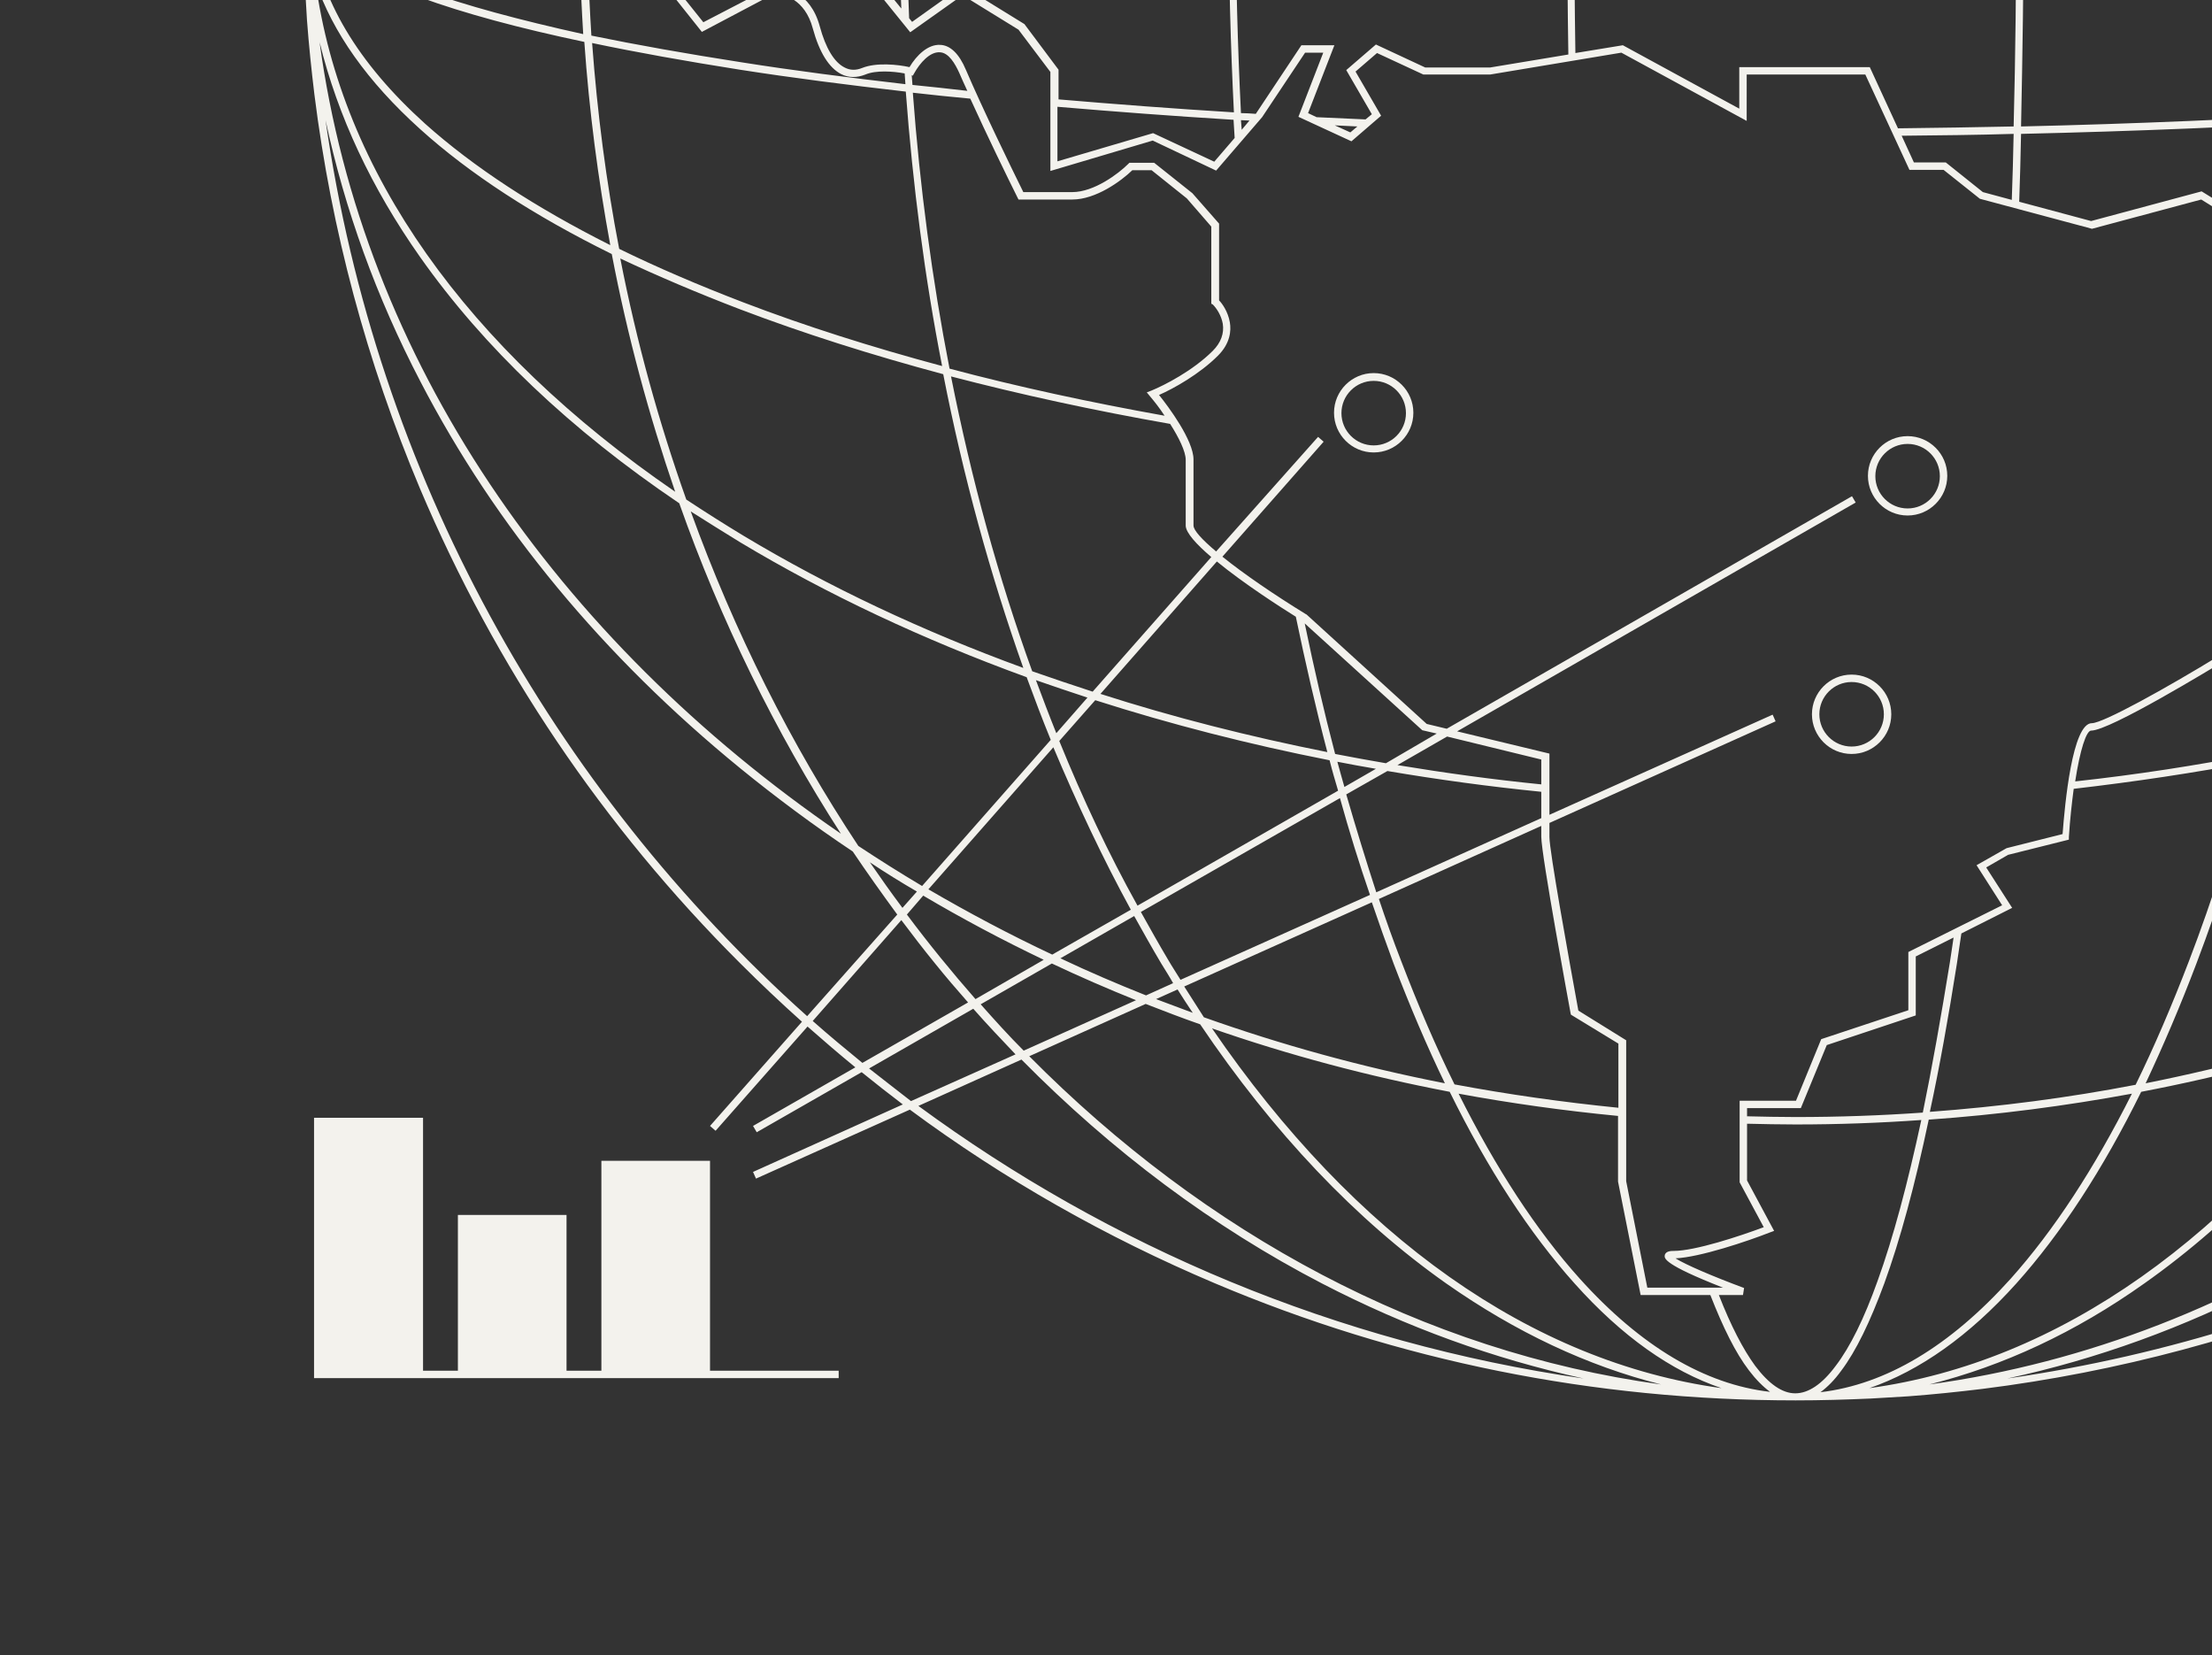 <?xml version="1.0" encoding="UTF-8"?> <!-- Generator: Adobe Illustrator 23.1.0, SVG Export Plug-In . SVG Version: 6.00 Build 0) --> <svg xmlns="http://www.w3.org/2000/svg" xmlns:xlink="http://www.w3.org/1999/xlink" id="Layer_1" x="0px" y="0px" viewBox="0 0 596.6 446.3" style="enable-background:new 0 0 596.6 446.3;" xml:space="preserve"><rect x="0" y="0" width="596.6" height="446.3" fill="#333333" stroke="none"/> <style type="text/css"> .st0{clip-path:url(#SVGID_2_);} .st1{fill:#F3F2ED;} </style> <g> <defs> <rect id="SVGID_1_" width="596.6" height="446.3"></rect> </defs> <clipPath id="SVGID_2_"> <use xlink:href="#SVGID_1_" style="overflow:visible;"></use> </clipPath> <g class="st0"> <g> <polygon class="st1" points="191.5,369.6 191.5,313 162.2,313 162.2,369.6 152.8,369.6 152.8,327.6 123.5,327.6 123.5,369.6 114.1,369.6 114.1,301.4 84.7,301.4 84.7,371.6 93.4,371.6 114.1,371.6 123.5,371.6 152.8,371.6 162.2,371.6 191.5,371.6 226.2,371.6 226.2,369.6 "></polygon> </g> <g> <path class="st1" d="M370.5,122c5.9,0,10.7-4.8,10.7-10.7s-4.8-10.7-10.7-10.7s-10.7,4.8-10.7,10.7S364.6,122,370.5,122z M370.5,102.7c4.8,0,8.7,3.9,8.7,8.7c0,4.8-3.9,8.7-8.7,8.7s-8.7-3.9-8.7-8.7C361.8,106.6,365.7,102.7,370.5,102.7z"></path> <path class="st1" d="M514.5,139c5.9,0,10.7-4.8,10.7-10.7s-4.8-10.7-10.7-10.7c-5.9,0-10.7,4.8-10.7,10.7S508.6,139,514.5,139z M514.5,119.7c4.8,0,8.7,3.9,8.7,8.7c0,4.8-3.9,8.7-8.7,8.7c-4.8,0-8.7-3.9-8.7-8.7C505.8,123.6,509.7,119.7,514.5,119.7z"></path> <path class="st1" d="M488.7,192.6c0,5.9,4.8,10.7,10.7,10.7s10.7-4.8,10.7-10.7s-4.8-10.7-10.7-10.7S488.7,186.7,488.7,192.6z M508.1,192.6c0,4.8-3.9,8.7-8.7,8.7s-8.7-3.9-8.7-8.7c0-4.8,3.9-8.7,8.7-8.7S508.1,187.8,508.1,192.6z"></path> <path class="st1" d="M886.2-45.1c-0.2-3.4-0.4-6.7-0.6-10.1c-0.5-6.7-1.2-13.4-2-20c-4.6-36.6-14.1-72.1-28.5-106.3 c-20.3-47.9-49.3-91-86.3-127.9c-37-37-80-66-127.9-86.3c-34.1-14.4-69.7-24-106.3-28.5c-6.6-0.8-13.3-1.5-20-2 c-3.4-0.2-6.7-0.5-10.1-0.6c-6.7-0.3-13.5-0.5-20.3-0.5c0,0,0,0,0,0c0,0,0,0,0,0c0,0,0,0,0,0s0,0,0,0s0,0,0,0 c-54.3,0-107.1,10.6-156.7,31.6c-12,5.1-23.7,10.7-35,16.8c-5.7,3.1-11.3,6.3-16.8,9.6c-2.8,1.7-5.5,3.4-8.2,5.1 c-24.4,15.6-47.1,33.9-67.9,54.7c-4.6,4.6-9.2,9.4-13.5,14.2h-11.6l-27.8,7.9l-0.2,0L117.3-267v59.4L97.6-188l-17,49.1l0.2,0.4 c3.9,7.5,9.8,20.1,9.8,24.2c0,0.9,0.2,2,0.4,3c-2.6,11.9-4.7,23.9-6.2,36c-0.8,6.6-1.5,13.3-2,20c-0.2,3.4-0.5,6.7-0.6,10.1 c-0.3,6.7-0.5,13.5-0.5,20.3s0.2,13.6,0.5,20.3c0.2,3.4,0.4,6.7,0.6,10.1c0.5,6.7,1.2,13.4,2,20c4.6,36.6,14.1,72.1,28.5,106.3 c20.3,47.9,49.3,91,86.3,127.9c5.4,5.4,11,10.7,16.7,15.8l-24.8,28.1l1.5,1.3l24.8-28.1c4.2,3.7,8.5,7.4,12.9,11l-27.6,15.8 l1,1.7l28.3-16.2c3.7,3,7.4,5.9,11.1,8.7l-40.4,18.2l0.8,1.8l41.5-18.6c25.4,18.8,52.9,34.4,82.2,46.8 c49.6,21,102.3,31.6,156.7,31.6c0,0,0,0,0,0s0,0,0,0s0,0,0,0c0,0,0,0,0,0c0,0,0,0,0,0c6.8,0,13.6-0.2,20.3-0.5 c3.4-0.2,6.7-0.4,10.1-0.6c6.7-0.5,13.4-1.2,20-2c36.6-4.6,72.1-14.1,106.3-28.5c47.9-20.3,91-49.3,127.9-86.3 c5.1-5.1,10-10.3,14.8-15.6c30-33.3,54-71,71.5-112.3c14.4-34.1,24-69.7,28.5-106.3c0.8-6.6,1.5-13.3,2-20 c0.2-3.4,0.5-6.7,0.6-10.1c0.3-6.7,0.5-13.5,0.5-20.3c0,0,0,0,0,0c0,0,0,0,0,0c0,0,0,0,0,0c0,0,0,0,0,0l0,0c0,0,0,0,0,0s0,0,0,0 c0,0,0,0,0,0c0,0,0,0,0,0s0,0,0,0c0,0,0,0,0,0C886.7-31.6,886.6-38.4,886.2-45.1z M884.3-31.5c-1.4-1.9-3.3-3.8-5.8-5.7 c-5.3-4-13.2-7.8-23.5-11.6c-11.8-4.3-26.6-8.3-44.2-12c-1.3-18.6-3.7-36.8-7-54.8c20.1,10.1,36.8,21,49.9,32.7 C872-66.5,882.3-49.2,884.3-31.5z M527.8,259.8c0.4-2.7,0.8-5.4,1.2-8.1l13.7-6.9l-7-10.9l5.9-3.4l16.4-4.1l0-0.7 c0.3-4.8,0.8-9.2,1.3-13c16.4-1.9,32.5-4.3,48.3-7.3c-5.1,19-10.8,37-17.2,53.7c-4.6,12-9.4,23.2-14.4,33.4 c-18.1,3.5-36.6,5.9-55.5,7.3C523.1,287.8,525.5,274.4,527.8,259.8z M518.6,300c-11.3,0.8-22.8,1.2-34.3,1.2 c-4.4,0-8.8-0.1-13.1-0.2v-2.2h14.5l7-17l24-8v-15.9l10.2-5.1c-0.3,2.3-0.7,4.5-1,6.7C523.5,274.3,521.1,287.8,518.6,300z M368.3,32.2c-4.4-0.2-8.8-0.4-13.2-0.6l-2.3-1.1l7.1-18.3H351l-12.1,18.2l-0.2,0.3c-1.3-0.1-2.7-0.2-4-0.2 c-0.9-18.1-1.4-36.6-1.4-55.2c0-18.6,0.5-37.1,1.4-55.2c28.4-1.7,58.1-3,88.7-3.7c-0.4,19.3-0.7,39-0.7,58.9 c0,13.2,0.1,26.4,0.3,39.4l-21.1,3.5h-17.5L371.1,12l-8,6.9l6.9,11.9L368.3,32.2z M366.1,34.1l-1.9,1.6l-4.2-1.9 C362,33.9,364.1,34,366.1,34.1z M242.6-16.1c0.1,6.2,0.2,12.3,0.5,18.4l-8.8-10.8L242.6-16.1z M245.2,4.9 c-0.3-7.6-0.5-15.2-0.6-22.8l2.1-1.9l6.5-17.4h-8.5c0.2-11.8,0.7-23.6,1.6-35.2c9.2-1,18.6-2,28.3-2.9v6.5h15.8v-8 c13.7-1.2,27.9-2.2,42.4-3.1c-0.9,18.1-1.4,36.5-1.4,55.1c0,18.6,0.5,37,1.4,55.1c-16.3-1-32-2.2-47.3-3.5v-8l-9.2-12.3 L259.6-3.8l-13.6,9.7L245.2,4.9z M219.6-19.5c3.6,2.1,4.9,3.8,4.7,4.3c0,0-0.4,0.8-4.2,0.8h-23.9l-5.7-21.9v-28.5 c3.1-0.5,6.2-1,9.5-1.5c13.9-2.1,28.7-4.1,44.2-5.9c-0.8,11.6-1.3,23.2-1.5,35h-10.2l-13.9,17.1L219.6-19.5z M274.4-77.4 c-9.6,0.9-19,1.9-28.1,2.9c0.5-7.4,1.2-14.7,2-22h10.9l15.2,15.2V-77.4z M244.3-74.3c-15.7,1.8-30.6,3.8-44.7,5.9 c-3.1,0.5-6.2,1-9.2,1.5v-14.2l18-9.5h11.6l25.8-5.9h0.4C245.5-89.1,244.8-81.7,244.3-74.3z M355-231.9 c1.6-7.1,3.3-14.1,5.1-20.9c24.1-4.7,48.9-8,74.4-9.9c-3,26.9-5.5,55.9-7.4,86.4c-28.9,1.5-57,4.3-84,8.1 c2.3-16.1,5.1-31.7,8.2-46.9h13c7.3,0,20-14.6,20.5-15.2l1.4-1.7H355z M274.9-232.6l-33.1-27.4v-24.1 c24.6-15.2,51.3-28.2,79.8-38.6c-2.9,4.3-5.6,8.8-8.4,13.3c-3.1,5.2-6.1,10.5-9.1,15.9l-15.8-1.8l-5.1,35.5L274.9-232.6z M315-308.4c3.2-5.3,6.5-10.5,9.8-15.5c20.8-7.4,42.5-13.3,65-17.8c-4.8,10-9.4,20.7-13.8,32.2c-3.4,9-6.6,18.3-9.7,28l-7.5-5.8 l-52.5-6C309.2-298.4,312-303.4,315-308.4z M377.9-308.7c4.6-12,9.4-23.1,14.4-33.4c18.1-3.5,36.6-5.9,55.5-7.3 c-2.5,12.1-4.9,25.4-7.1,40c-2.2,14.1-4.1,29-5.9,44.7c-25.3,1.9-50.1,5.1-74,9.7c0.2-0.7,0.4-1.3,0.5-2l10.3-1.6l14.4-7.7 L368-280.1C371.1-290,374.4-299.5,377.9-308.7z M627.6,116.2c3.8-27,6.5-55.1,8.1-83.9c30.6-1.9,59.6-4.4,86.4-7.4 c-1.9,25.4-5.2,50.3-9.9,74.4C685.8,106.2,657.4,111.9,627.6,116.2z M711.9,101.4c-5.5,27.8-12.8,54.4-21.9,79.5 c-25.1,9.1-51.8,16.4-79.5,21.9c6.9-26.4,12.6-54.8,16.9-84.6C657.1,114,685.4,108.4,711.9,101.4z M429-174.4 c18.1-0.9,36.6-1.4,55.2-1.4c18.6,0,37.1,0.5,55.2,1.4c1.7,28.4,3,58.1,3.7,88.7c-19.3-0.4-39-0.7-58.9-0.7 c-19.9,0-39.6,0.2-58.9,0.7C426-116.3,427.3-146,429-174.4z M423.3-85.7c-30.5,0.7-60.2,1.9-88.6,3.7c1.6-28.9,4.3-57.1,8.2-84.1 c27-3.9,55.2-6.6,84.1-8.1C425.3-145.9,424-116.2,423.3-85.7z M627.3-167.9c-4.3-29.8-9.9-58.1-16.9-84.6 c27.8,5.5,54.4,12.8,79.5,21.9c9.1,25.1,16.4,51.8,21.9,79.5C685.4-157.9,657.1-163.6,627.3-167.9z M712.3-148.8 c4.7,24.1,8,48.9,9.9,74.4c-26.9-3-55.9-5.5-86.4-7.4c-1.5-28.9-4.3-57-8.1-83.9C657.4-161.5,685.8-155.8,712.3-148.8z M625.3-168.2c-27-3.8-55.1-6.5-84-8.1c-1.9-30.6-4.4-59.6-7.4-86.4c25.4,1.9,50.3,5.2,74.4,9.9 C615.2-226.4,620.9-198,625.3-168.2z M539.3-176.4c-18.1-0.9-36.5-1.4-55.1-1.4c-18.6,0-37,0.5-55.1,1.4 c1.9-30.6,4.4-59.6,7.4-86.5c15.7-1.1,31.6-1.7,47.7-1.7c16.1,0,32,0.6,47.7,1.7C534.9-236,537.4-207,539.3-176.4z M541.4-174.3 c28.9,1.6,57.1,4.3,84.1,8.1c3.9,27,6.6,55.2,8.2,84.1c-28.4-1.7-58.1-3-88.6-3.7C544.4-116.2,543.2-145.9,541.4-174.3z M545.1-83.7c30.6,0.7,60.3,1.9,88.7,3.7c0.9,18.1,1.4,36.6,1.4,55.2c0,18.6-0.5,37.1-1.4,55.2c-28.4,1.7-58.1,3-88.7,3.7 c0.4-19.3,0.7-39,0.7-58.9C545.8-44.7,545.6-64.3,545.1-83.7z M635.8,30.3c0.9-18.1,1.4-36.5,1.4-55.1c0-18.6-0.5-37-1.4-55.1 c30.6,1.9,59.6,4.4,86.5,7.4c1.1,15.7,1.7,31.6,1.7,47.7c0,16.1-0.6,32-1.7,47.7C695.4,25.9,666.4,28.4,635.8,30.3z M714.4-148.3 c19,5.1,37,10.8,53.7,17.2c12,4.6,23.2,9.4,33.4,14.4c3.5,18.1,5.9,36.6,7.3,55.5c-12.1-2.5-25.4-4.9-40.1-7.1 c-14.1-2.2-29-4.1-44.7-5.9C722.3-99.6,719-124.3,714.4-148.3z M768.8-133c-17.1-6.5-35.4-12.3-54.8-17.5 c-5.4-27.6-12.7-54.1-21.6-79.2c27.1,9.9,52.4,21.8,75.4,35.6c5.3,3.2,10.5,6.5,15.5,9.8c7.4,20.8,13.4,42.5,17.8,65 C791.1-124,780.4-128.6,768.8-133z M768.8-195.7c-23.5-14.1-49.5-26.3-77.3-36.4c-10.1-27.8-22.2-53.8-36.4-77.3 c-2.7-4.6-5.5-9-8.4-13.3c32.6,11.8,62.9,27.1,90.2,45.2c18.1,27.3,33.4,57.6,45.2,90.2C777.8-190.2,773.4-193,768.8-195.7z M653.4-308.4c13.8,23,25.7,48.3,35.6,75.4c-25.1-8.9-51.6-16.2-79.2-21.6c-5.1-19.4-11-37.8-17.5-54.8 c-4.4-11.5-9-22.3-13.8-32.2c22.5,4.4,44.2,10.4,65,17.8C647-318.9,650.2-313.7,653.4-308.4z M590.5-308.7 c6.4,16.7,12.1,34.7,17.2,53.7c-24-4.6-48.7-7.9-74-9.7c-1.8-15.7-3.8-30.6-5.9-44.7c-2.2-14.6-4.6-28-7.1-40 c18.9,1.4,37.4,3.8,55.5,7.3C581.2-331.9,586-320.7,590.5-308.7z M525.8-309.1c2.1,13.9,4.1,28.7,5.9,44.2 c-15.6-1.1-31.5-1.7-47.4-1.7c-16,0-31.8,0.6-47.4,1.7c1.8-15.5,3.7-30.3,5.9-44.2c2.3-14.8,4.7-28.3,7.2-40.5 c11.3-0.8,22.8-1.2,34.3-1.2c11.6,0,23,0.4,34.3,1.2C521.1-337.4,523.5-323.9,525.8-309.1z M341.2-253.9l18-2.8 c-0.2,0.7-0.4,1.4-0.6,2.1c-5.4,1.1-10.7,2.2-16,3.4L341.2-253.9z M358-252.4c-1.8,6.7-3.4,13.6-5,20.5h-0.8l-8.7-17.4 C348.2-250.4,353.1-251.5,358-252.4z M341.1-167.9c-15.1,2.2-29.7,4.7-44,7.6l-20.3-15.4l12.5-17l10.4,12.2H311 c13.6,0,21.3-4.1,23.4-6.2l0.3-0.3v-28.1h14.6C346.2-199.8,343.5-184.1,341.1-167.9z M340.8-165.8c-3.8,27-6.5,55.1-8.1,83.9 c-14.5,0.9-28.7,1.9-42.5,3.1v-13.1L276.7-114l24.2-18.4l5.2-15.5l-5.3-9.5l-1.6-1.3C312.8-161.4,326.6-163.8,340.8-165.8z M285.3,28.8c15.3,1.3,31.1,2.5,47.4,3.5c0.1,1.6,0.2,3.3,0.3,4.9l-5.5,6.4l-16.5-7.7l-25.8,7.6V28.8z M334.9,35 c-0.1-0.9-0.1-1.7-0.2-2.6c0.7,0,1.5,0.1,2.3,0.1L334.9,35z M424.9,14.3c-0.2-12.9-0.3-25.9-0.3-39.1c0-19.9,0.2-39.6,0.7-58.9 c19.3-0.4,39-0.7,58.9-0.7c19.9,0,39.6,0.2,58.9,0.7c0.4,19.3,0.7,39,0.7,58.9c0,19.9-0.2,39.6-0.7,58.9 c-10.3,0.2-20.7,0.4-31.2,0.5l-7.6-16.5h-35.2v11.2l-31.4-17.1L424.9,14.3z M543.1,36.1c-0.1,6-0.3,11.9-0.5,17.8l-7.8-2.1l-10-8 h-8.6l-3.3-7.2C523,36.5,533.1,36.4,543.1,36.1z M545.1,36.1c30.5-0.7,60.2-1.9,88.6-3.7c-1.6,28.9-4.3,57.1-8.2,84.1 c-4.7,0.7-9.4,1.3-14.2,1.9l8-12l7.2-55.3l-19.9,8.4l-12.8-7.9L564,59.6l-19.4-5.2C544.8,48.4,545,42.2,545.1,36.1z M609.9,120.6 c5.2-0.6,10.3-1.3,15.4-2c-4.3,29.8-10,58.2-17,84.7c-15.9,3.1-32.1,5.6-48.6,7.4c1.3-8.5,3-13.7,4.3-13.7 c5.1,0,32.9-17,36.1-18.9l0.3-0.2l12.1-36.2l-4.9-17.6L609.9,120.6z M592.4,259.8c6.5-17.1,12.3-35.4,17.5-54.8 c27.6-5.4,54.1-12.7,79.2-21.6c-9.9,27.1-21.8,52.4-35.6,75.4c-3.2,5.3-6.5,10.5-9.8,15.5c-20.8,7.4-42.5,13.3-65,17.8 C583.4,282.1,588,271.4,592.4,259.8z M655.2,259.8c14.1-23.5,26.3-49.5,36.4-77.3c27.8-10.1,53.8-22.2,77.3-36.4 c4.6-2.7,9-5.5,13.3-8.4c-11.8,32.6-27.1,62.9-45.2,90.2c-27.3,18.1-57.6,33.4-90.2,45.2C649.6,268.8,652.4,264.4,655.2,259.8z M767.8,144.4c-23,13.8-48.3,25.7-75.4,35.6c8.9-25.1,16.2-51.6,21.6-79.2c19.4-5.1,37.8-11,54.8-17.5c11.5-4.4,22.3-9,32.3-13.8 c-4.4,22.5-10.4,44.2-17.8,65C778.3,138,773.1,141.2,767.8,144.4z M768.1,81.5c-16.7,6.4-34.7,12.1-53.7,17.2 c4.6-24,7.9-48.7,9.8-74c15.7-1.8,30.6-3.8,44.7-5.9c14.6-2.2,28-4.6,40.1-7.1c-1.4,18.9-3.9,37.4-7.3,55.5 C791.3,72.2,780.1,77,768.1,81.5z M768.5,16.8c-13.9,2.1-28.7,4.1-44.2,5.9C725.4,7,726-8.8,726-24.8c0-16-0.6-31.8-1.7-47.4 c15.5,1.8,30.3,3.7,44.2,5.9c14.8,2.3,28.3,4.7,40.5,7.2c0.8,11.3,1.2,22.8,1.2,34.3c0,11.6-0.4,23-1.2,34.3 C796.9,12.1,783.4,14.5,768.5,16.8z M855.1-84.4c-13.4-12.1-30.8-23.4-51.7-33.7c-4.2-22-10-43.4-17.1-64.1 c56.4,38.7,90.1,86.5,97.1,137.5C878.7-58.3,869.3-71.6,855.1-84.4z M855.1-118.9c-17.2-24.4-40.7-46.7-69.9-66.4 c-11.2-31.7-25.8-61.6-43.6-89.1C818.4-221.9,870.6-146.3,882.3-61C877.3-80.9,868.2-100.2,855.1-118.9z M880.7-82 c-5.2-24.1-13.7-47.7-25.6-70.5c-20.3-39.1-49.3-74.1-86.3-104.3c-9.7-7.9-19.8-15.4-30.3-22.4c-7-10.5-14.4-20.6-22.4-30.3 c-30.1-37-65.2-66-104.3-86.3c-22.8-11.8-46.3-20.3-70.5-25.6C716.6-396.1,855.5-257.2,880.7-82z M733.8-282.2 c-27.5-17.8-57.4-32.4-89.1-43.6c-19.7-29.2-42-52.7-66.4-69.9c-18.7-13.1-38-22.2-57.9-27.2 C605.8-411.2,681.3-358.9,733.8-282.2z M641.6-326.9c-20.7-7.2-42.1-12.9-64.1-17.1c-10.3-20.9-21.6-38.2-33.7-51.7 c-12.7-14.1-26-23.6-39.6-28.2C555.2-416.9,602.9-383.2,641.6-326.9z M542.3-394.3c11.7,13,22.6,29.7,32.7,49.9 c-17.9-3.4-36.2-5.7-54.8-7c-3.7-17.6-7.7-32.4-12-44.2c-3.7-10.3-7.6-18.2-11.6-23.5c-1.9-2.5-3.8-4.4-5.7-5.8 C508.6-422.8,525.9-412.6,542.3-394.3z M484.2-425.3C484.2-425.3,484.2-425.3,484.2-425.3c3.5,0,7.2,2.5,10.8,7.4 c3.8,5.1,7.6,12.8,11.3,22.9c4.2,11.6,8.1,26.1,11.8,43.4c-11.2-0.8-22.5-1.2-33.9-1.2c-11.4,0-22.7,0.4-33.9,1.2 c3.7-17.2,7.6-31.8,11.8-43.4c3.6-10.1,7.4-17.8,11.3-22.9C477.1-422.8,480.7-425.3,484.2-425.3z M471.8-419.1 c-4,5.3-7.8,13.2-11.6,23.5c-4.3,11.8-8.3,26.6-12,44.2c-18.6,1.3-36.8,3.7-54.8,7c10.1-20.1,21-36.8,32.7-49.9 c16.4-18.2,33.6-28.5,51.4-30.6C475.6-423.6,473.7-421.6,471.8-419.1z M424.7-395.7c-12.1,13.5-23.4,30.8-33.7,51.7 c-22,4.2-43.4,9.9-64.1,17.1c38.7-56.4,86.4-90,137.4-97C450.6-419.3,437.4-409.8,424.7-395.7z M390.1-395.7 c-24.4,17.2-46.7,40.7-66.4,69.9c-29,10.3-56.4,23.4-81.9,39.1v-5.6c52.1-71.2,124.7-119.4,206.2-130.5 C428.2-417.9,408.8-408.8,390.1-395.7z M427-421.2c-24.1,5.2-47.7,13.7-70.5,25.6c-39.1,20.3-74.1,49.3-104.3,86.3 c-3.8,4.7-7.5,9.4-11,14.2H189C250.1-361.8,333.4-407.8,427-421.2z M82.8-139.1l16.6-47.8l19.9-19.9V-266l28.1-19.4l27.4-7.8 h65.1v34.1l36.1,29.9l9.3-30.1l4.8-33.8l67.9,7.8l24.3,18.7l-11.3,6.1l-32.8,5.1l12.7,25.5h31c-5.2,5.7-13.2,12.8-17.5,12.8 h-31.6v29.2c-2.3,2-9.3,5.4-21.7,5.4h-10.4L289.2-196L274-175.4l25.3,19.2l4.6,8.3l-4.7,14.1l-25.2,19.1l14.2,23.3v20.5h-11.8 v-11.3L260-98.5h-14.3l-25.8,5.9h-12l-19.5,10.3v46.1l6.2,23.7h25.5c2.4,0,5.6-0.2,6.2-2.3c0.6-2.1-2.3-4.4-4.7-5.9l11.8-14.6 h16.9L244.9-21L231.5-8.6l14,17.3l14.1-10L274.7,8l8.6,11.4v26.7l27.6-8.2l17.1,8.1l12.4-14.4L352,14.2h4.9l-6.7,17.3l14.3,6.6 l8-6.9l-6.9-11.9l5.8-5l12.5,5.8h18l35.4-5.9l33.8,18.4V20.1h32l11.9,25.7h9.2l9.8,7.8l29.9,8l0.3,0.1l29.5-7.9l12.9,8l17.6-7.4 l-6.7,51.4l-12,18l5,17.9l-11.6,34.9c-14.7,9-31.7,18.4-34.7,18.4c-5.3,0-7.3,22-7.9,29.9l-15.1,3.8l-8.1,4.6l6.9,10.8 l-25.3,12.6v15.7l-23.5,7.8l-6.8,16.6h-15.2v22l6.5,12.1c-6.4,2.4-18.5,6.4-24.3,6.4c-0.6,0-2.2,0-2.4,1.2 c-0.1,0.8-0.4,2.4,15.7,8.7h-20.4l-5.7-28.7v-38l-12.9-8c-2.7-14.8-7.8-43-7.8-46.8v-3.8l61-27.4l-0.8-1.8l-60.2,27v-16.5 l-24.9-6l107.5-61.7l-1-1.7l-109.3,62.7l-5.4-1.3l-32.4-29.5l-0.2-0.1c-8.3-5.1-16.7-10.8-22.5-15.5l27.3-31l-1.5-1.3L328,148.7 c-3.8-3.2-6.1-5.7-6.1-7v-17.8c0-5.2-6.8-14.3-9.3-17.4c3.9-1.7,10.9-5.6,15.9-10.6c3.3-3.3,3.6-6.7,3.2-9 c-0.5-2.9-2.1-5.1-2.9-5.9V60.3l-7.2-8.2l-10.3-8.2h-6.7l-0.3,0.3c-2.6,2.6-9.2,7.6-15.1,7.6H276c-3.5-7.1-10.9-22.3-15.5-33 c-1.8-4.3-4.2-6.6-6.9-6.7c-3.3-0.2-6.4,2.8-8.3,6c-3.1-0.7-8.9-1.3-12.7,0.2c-1.7,0.7-3.3,0.7-4.8-0.1 c-2.8-1.4-5.1-5.2-6.7-11.1c-2.5-9.3-9.6-11-12.9-10.6l-0.2,0L189.7,6l-7.6-9.5l-0.3-0.1c-2.7-0.7-9.9-2.8-17.7-5.9 c-7.5-3-18.7-8.7-24.1-11.5v-15.2c0-6.7-9.4-31.2-15.6-34.3l5.8-21.2l-12-18.5l-8,12.6l0.2,0.5c2.2,6.1,7.3,18.9,11.1,26.3h0 l0.8,1.5c0,0,0,0,0,0l0,0c3.7,6.6,1.6,13.9,0,16.8l-0.1,0.2v13.9c-4.4-4-9.9-10.1-9.9-13.6v-18.1l-0.2-0.3 c-5.1-6.2-12.6-17-12.6-21.1c0-3.2-1.7-7.3-3.5-11.7c-1.7-4-3.4-8.2-3.4-11C92.6-120,84.2-136.3,82.8-139.1z M327.1,82.1 c1.1,1.1,2.3,3,2.7,5.2c0.4,2.6-0.5,5.1-2.7,7.3c-5.4,5.4-13.1,9.3-16.5,10.7l-1.3,0.5l0.9,1.1c1.2,1.4,2.6,3.2,3.9,5.2 c-20.1-3.6-39.6-7.8-58-12.7c-4.7-24.1-8-48.9-9.9-74.4c5.1,0.6,10.3,1.1,15.5,1.6c4.5,9.9,10,21.2,12.7,26.6l0.3,0.6h14.5 c6.4,0,13.2-5,16.2-7.9h5.2l9.5,7.6l6.6,7.6v20.8L327.1,82.1z M326.7,150.2l-32,36.3c-5.5-1.8-10.9-3.6-16.3-5.5 c-9.1-25.1-16.4-51.8-21.9-79.5c18.8,4.9,38.6,9.2,59.1,12.8c2.3,3.6,4.2,7.4,4.2,9.7v17.8C319.9,143.7,322.7,146.8,326.7,150.2z M285.7,199.8l9.7-11c20.3,6.5,41.4,11.9,63.2,16.2c0.7,2.8,1.5,5.5,2.3,8.2l-54.1,31C299,230.2,292,215.3,285.7,199.8z M305,245.3l-21.2,12.1c-11.5-5.4-22.6-11.3-33.4-17.6l33.7-38.3C290.5,216.7,297.4,231.4,305,245.3z M284.9,197.7 c-1.9-4.7-3.7-9.5-5.5-14.3c4.6,1.6,9.3,3.2,13.9,4.7L284.9,197.7z M360.7,205.4c3.5,0.7,6.9,1.3,10.4,1.9l-8.5,4.9 C362,210,361.3,207.7,360.7,205.4z M361.4,215.2c2.5,9,5.2,17.7,8.1,26.1l-51.1,22.9c-1.1-1.8-2.3-3.6-3.4-5.5 c-2.5-4.2-4.9-8.5-7.3-12.8L361.4,215.2z M363.1,214.2l11.1-6.3c13.6,2.3,27.5,4.2,41.5,5.6v7.1l-44.5,20 C368.4,232,365.7,223.2,363.1,214.2z M415.7,211.5c-13.1-1.3-26.1-3.1-38.8-5.2l13.4-7.7l25.4,6.2V211.5z M373.8,205.8 c-4.6-0.8-9.1-1.6-13.7-2.5c-3-11.4-5.7-23.1-8.2-35.2l31.7,28.8l3.9,0.9L373.8,205.8z M349.5,166.3c2.6,12.5,5.4,24.7,8.5,36.5 c-21.1-4.2-41.6-9.4-61.2-15.7l31.4-35.7C335.5,157.4,345.5,163.8,349.5,166.3z M246.1,22.9c-0.1-0.9-0.1-1.8-0.2-2.6l0.3,0.1 l0.4-0.7c1.5-2.7,4.2-5.8,6.9-5.6c2.4,0.1,4.1,3.1,5.2,5.5c0.7,1.6,1.4,3.2,2.2,4.9C255.9,23.9,251,23.4,246.1,22.9z M244,19.8 c0.1,1,0.1,1.9,0.2,2.9c-15.5-1.8-30.3-3.7-44.2-5.9c-14.8-2.3-28.3-4.7-40.5-7.2c-0.4-6.4-0.7-12.8-0.9-19.3 c1.7,0.8,3.4,1.5,4.9,2.1c7.6,3,14.6,5.1,17.6,5.9l8.2,10.3l19.3-10.2c2.8-0.2,8.5,1.4,10.6,9.2c1.8,6.6,4.4,10.7,7.7,12.4 c2,1,4.2,1,6.5,0.1C236.2,18.9,240.8,19.2,244,19.8z M199.6,18.8c14.1,2.2,29,4.1,44.7,5.9c1.9,25.3,5.1,50.1,9.8,74 c-19-5.1-37-10.8-53.7-17.2c-12-4.6-23.2-9.4-33.4-14.4c-3.5-18.1-5.9-36.6-7.3-55.5C171.6,14.1,185,16.5,199.6,18.8z M199.6,83.4c17.1,6.5,35.4,12.3,54.8,17.5c5.4,27.6,12.7,54.1,21.6,79.2c-27.1-9.9-52.4-21.8-75.4-35.6 c-5.3-3.2-10.5-6.5-15.5-9.8c-7.4-20.8-13.4-42.5-17.8-65C177.3,74.4,188.1,79,199.6,83.4z M199.6,146.2 c23.5,14.1,49.5,26.3,77.3,36.4c2.1,5.7,4.2,11.3,6.5,16.9l-34.7,39.4c-5.9-3.5-11.6-7.1-17.2-10.8 c-18.1-27.3-33.4-57.6-45.2-90.2C190.6,140.6,195,143.4,199.6,146.2z M247.3,240.4l-3.9,4.4c-3-4-5.9-8.1-8.8-12.3 C238.8,235.3,243,237.9,247.3,240.4z M249,241.5c10.5,6.2,21.4,12,32.5,17.3l-18.4,10.6c-6.4-7.3-12.6-14.9-18.5-22.8L249,241.5z M283.7,259.8c7.4,3.5,15,6.8,22.7,9.9l-30.3,13.6c-4-4-7.8-8.2-11.6-12.5L283.7,259.8z M286,258.4l19.9-11.4 c2.4,4.3,4.8,8.6,7.3,12.8c1.1,1.8,2.2,3.5,3.2,5.3l-7.3,3.3C301.3,265.3,293.6,262,286,258.4z M317.6,266.8 c1.3,2.1,2.7,4.2,4.1,6.3c-3.3-1.2-6.6-2.5-9.9-3.7L317.6,266.8z M319.4,266l50.6-22.7c1.9,5.6,3.9,11.2,5.9,16.6 c4.4,11.5,9,22.3,13.8,32.2c-22.5-4.4-44.2-10.4-65-17.8C323,271.6,321.2,268.8,319.4,266z M377.9,259.1c-2.1-5.4-4.1-11-6-16.7 l43.8-19.7v2.9c0,5,7.6,45.9,7.9,47.6l0.1,0.4l12.8,7.8v17.3c-15-1.5-29.8-3.6-44.2-6.3C387.3,282.3,382.5,271.1,377.9,259.1z M125.5-67.2c2,2.4,4.6,7.2,6.9,12.4c-2.7,0.7-5.3,1.5-7.9,2.3C126-55.6,127.4-61.3,125.5-67.2z M122.9-72.5 c-3.7-7.2-8.2-18.9-10.5-24.8l5.8-9.1l9.8,15.1L122.9-72.5z M92.3-107.2c0.4,1,0.8,2.1,1.3,3.2c-2.2,7.3-4.1,14.6-5.7,22 C89-90.5,90.5-98.9,92.3-107.2z M94.8-101c1.3,3.3,2.6,6.6,2.7,8.9c-4.9,10.2-8.7,20.5-11.3,31C88-74.6,90.9-87.9,94.8-101z M98.1-88.7c1.2,3.6,4.3,8.4,7.1,12.3c-9.7,10.3-16.4,20.9-20.1,31.7C87.1-59.7,91.5-74.4,98.1-88.7z M106.4-74.7 c1.8,2.5,3.4,4.5,4,5.2V-52c0,1.2,0.4,2.6,1.1,3.9c-9.4,3.5-16.6,7.2-21.6,10.9c-2.5,1.9-4.4,3.8-5.8,5.7 C85.8-46.3,93.3-60.8,106.4-74.7z M83.7-24.8c0-3.5,2.5-7.1,7.4-10.8c4.9-3.6,12.1-7.2,21.4-10.7c3.4,5.3,9.7,10.6,10.1,10.9 l1.6,1.4v-16.2c2.9-0.9,5.9-1.8,9-2.6c2.7,6.4,4.8,13.1,4.8,16.7v16.4l0.5,0.3c3.8,2,11.1,5.8,17.9,8.9 c0.2,6.6,0.5,13.2,0.9,19.7C140.1,5.4,125.6,1.5,114-2.7C103.9-6.4,96.2-10.1,91.1-14C86.2-17.6,83.7-21.3,83.7-24.8 C83.7-24.8,83.7-24.8,83.7-24.8z M84.1-18c1.4,1.9,3.3,3.8,5.8,5.7c5.3,4,13.2,7.8,23.5,11.6c11.8,4.3,26.6,8.3,44.2,12 c1.3,18.6,3.7,36.9,7,54.8c-20.1-10.1-36.8-21-49.9-32.7C96.4,16.9,86.2-0.3,84.1-18z M113.3,34.8c13.4,12.1,30.8,23.4,51.7,33.7 c4.2,22,10,43.4,17.1,64.1C125.7,93.9,92,46.1,85.1-4.9C89.7,8.7,99.1,22,113.3,34.8z M113.3,69.3c17.2,24.4,40.7,46.7,69.9,66.4 c11.2,31.7,25.9,61.6,43.6,89.1C150.1,172.3,97.8,96.8,86.2,11.4C91.1,31.3,100.2,50.7,113.3,69.3z M87.8,32.4 c5.2,24.1,13.7,47.7,25.6,70.5c20.3,39.1,49.3,74.1,86.3,104.3c9.7,7.9,19.8,15.4,30.3,22.4c3.9,5.8,7.9,11.4,12,17L217.7,274 C149,212.6,101.5,127.9,87.8,32.4z M219.2,275.3l23.9-27.2c3,4,6,7.9,9.1,11.7c2.9,3.6,5.9,7.1,8.9,10.5l-28.5,16.3 C228.2,283,223.6,279.2,219.2,275.3z M234.4,288.1l28.1-16.1c3.7,4.2,7.6,8.3,11.4,12.3l-28.2,12.6 C242,294,238.2,291.1,234.4,288.1z M247.7,298.2l27.8-12.5c24.5,24.8,51.6,45.1,81.1,60.4c22.8,11.8,46.3,20.3,70.5,25.6 C360.6,362.1,299.4,336.2,247.7,298.2z M277.6,284.8l31.4-14.1c4.9,1.9,9.8,3.8,14.7,5.5c19.7,29.2,42,52.7,66.4,69.9 c18.7,13.1,38,22.2,57.9,27.2C383.8,364.5,325.1,332.7,277.6,284.8z M326.9,277.3c20.7,7.2,42.1,12.9,64.1,17.1 c10.3,20.9,21.6,38.2,33.7,51.7c12.7,14.2,26,23.6,39.6,28.2C413.3,367.3,365.5,333.7,326.9,277.3z M426.1,344.8 c-11.7-13-22.6-29.7-32.7-49.9c14.1,2.6,28.5,4.6,43,6v17.7l6.1,30.6h18.8c3.4,8.7,6.8,15.6,10.4,20.3c1.9,2.5,3.8,4.4,5.7,5.8 C459.8,373.3,442.5,363,426.1,344.8z M484.2,375.7C484.2,375.7,484.2,375.7,484.2,375.7c-3.5,0-7.1-2.5-10.8-7.4 c-3.3-4.5-6.6-10.9-9.8-19.1h6.5l0.3-1.9c-8.6-3.2-15.8-6.3-18.5-8c6.6-0.3,19.4-4.6,25.5-7l1.1-0.4l-7.3-13.6V303 c4.4,0.1,8.7,0.2,13.1,0.2c11.4,0,22.7-0.4,33.9-1.2c-3.7,17.2-7.6,31.8-11.8,43.4c-3.6,10.1-7.4,17.8-11.3,22.9 C491.4,373.3,487.7,375.7,484.2,375.7z M496.6,369.6c4-5.3,7.8-13.2,11.6-23.5c4.3-11.8,8.3-26.6,12-44.2 c18.6-1.3,36.9-3.7,54.8-7c-10.1,20.1-21,36.8-32.7,49.9c-16.4,18.2-33.6,28.5-51.3,30.6C492.9,374,494.8,372.1,496.6,369.6z M504.2,374.3c13.6-4.7,26.9-14.1,39.6-28.2c12.1-13.5,23.4-30.8,33.7-51.7c22-4.2,43.4-9.9,64.1-17.1 C602.9,333.7,555.2,367.3,504.2,374.3z M520.4,373.3c19.9-5,39.3-14,57.9-27.2c24.4-17.2,46.7-40.7,66.4-69.9 c31.7-11.2,61.6-25.9,89.1-43.6C681.3,309.4,605.8,361.6,520.4,373.3z M541.4,371.7c24.1-5.2,47.7-13.7,70.5-25.6 c39.1-20.3,74.1-49.3,104.3-86.3c7.9-9.7,15.4-19.8,22.4-30.3c10.5-7,20.6-14.4,30.3-22.4c37-30.1,66-65.2,86.3-104.3 c11.8-22.8,20.3-46.3,25.6-70.4C855.5,207.6,716.6,346.5,541.4,371.7z M741.6,224.8c17.8-27.5,32.4-57.4,43.6-89.1 c29.2-19.7,52.7-42,69.9-66.4c13.1-18.7,22.2-38,27.2-57.9C870.7,96.8,818.4,172.3,741.6,224.8z M786.3,132.6 c7.2-20.7,12.9-42.1,17.1-64.1c20.9-10.3,38.2-21.6,51.7-33.7c14.2-12.7,23.6-26,28.3-39.7C876.4,46.1,842.7,93.9,786.3,132.6z M853.8,33.3C840.7,45,824,55.9,803.9,66c3.4-17.9,5.7-36.2,7-54.8c17.6-3.7,32.4-7.7,44.2-12c10.3-3.7,18.2-7.6,23.5-11.6 c2.5-1.9,4.4-3.8,5.8-5.7C882.3-0.3,872,16.9,853.8,33.3z M884.7-24.8c0,3.5-2.5,7.1-7.4,10.8c-5.1,3.8-12.8,7.6-22.9,11.3 c-11.6,4.2-26.1,8.1-43.4,11.8c0.8-11.2,1.2-22.5,1.2-33.9c0-11.4-0.4-22.7-1.2-33.9c17.2,3.7,31.8,7.6,43.4,11.8 c10.1,3.6,17.8,7.4,22.9,11.3C882.3-31.9,884.7-28.3,884.7-24.8C884.7-24.8,884.7-24.8,884.7-24.8z"></path> </g> </g> </g> </svg> 